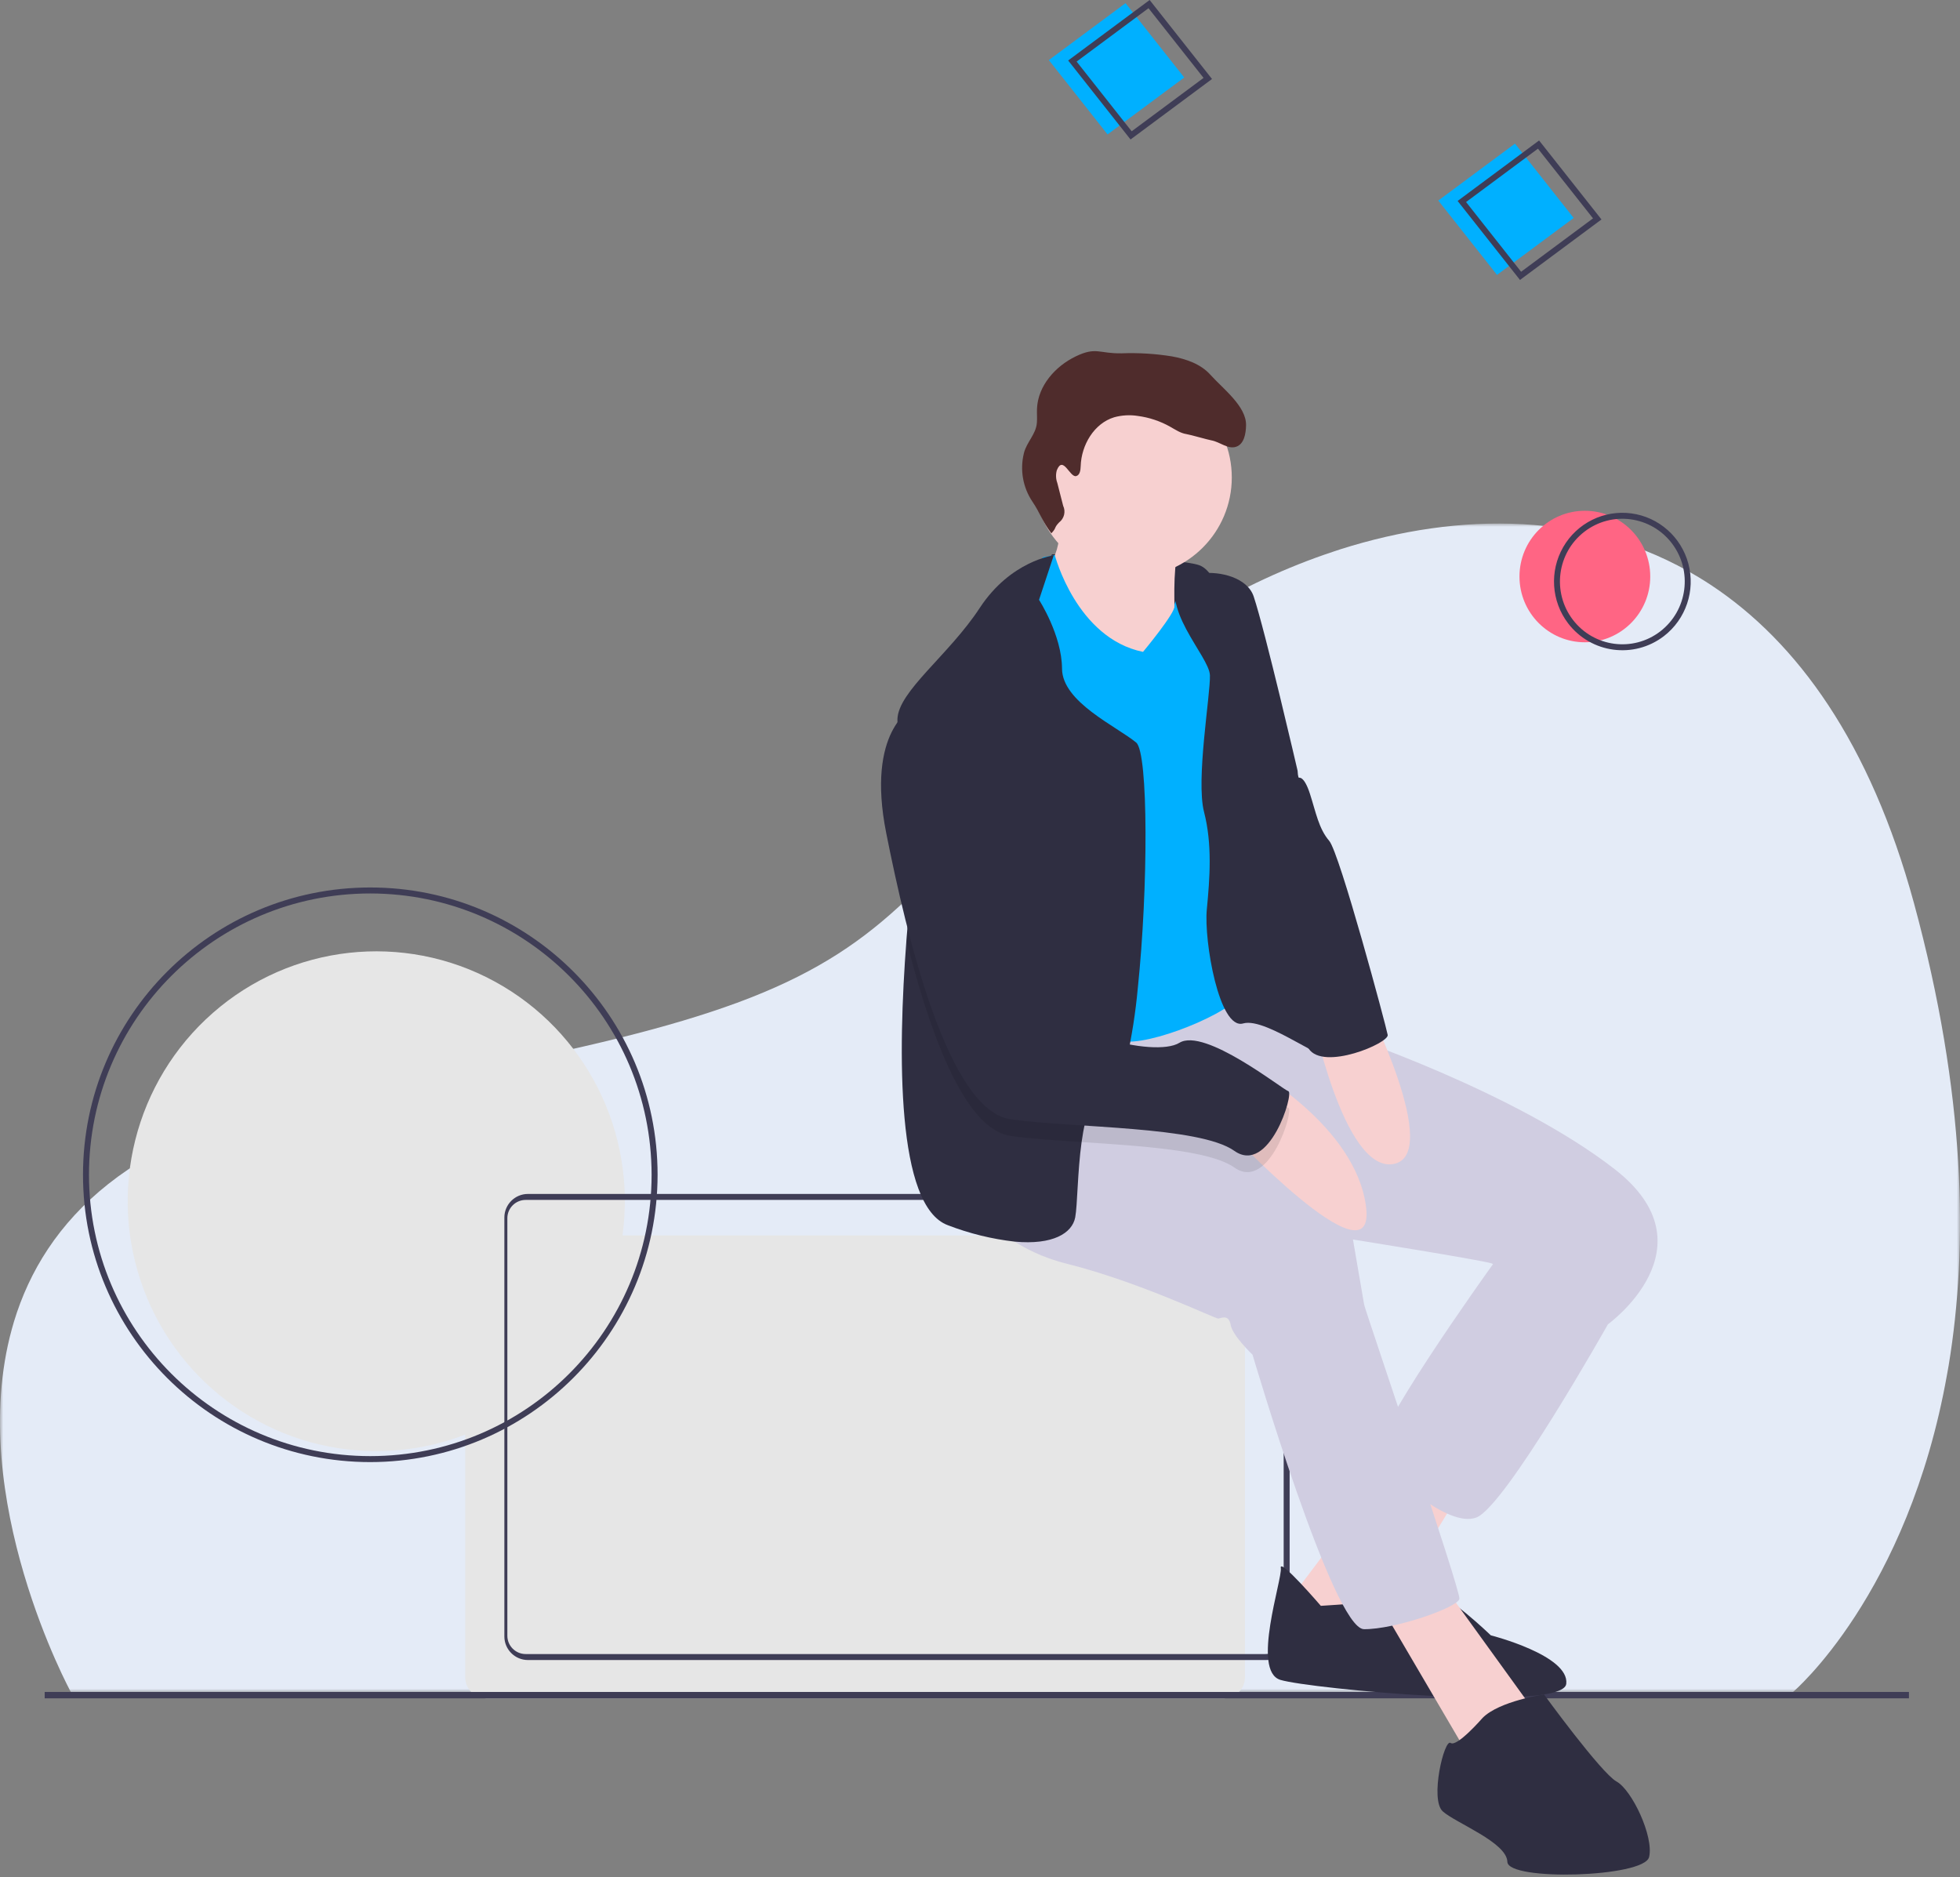 <?xml version="1.0" encoding="UTF-8"?>
<svg width="307px" height="294px" viewBox="0 0 307 294" version="1.1" xmlns="http://www.w3.org/2000/svg" xmlns:xlink="http://www.w3.org/1999/xlink">
    <rect x="0" y="0" width="307" height="294" fill="#808080" stroke="none"/>
    <!-- Generator: Sketch 61 (89581) - https://sketch.com -->
    <title>behavioural_health</title>
    <desc>Created with Sketch.</desc>
    <defs>
        <polygon id="path-1" points="0 0 307 0 307 183 0 183"></polygon>
    </defs>
    <g id="Page-1" stroke="none" stroke-width="1" fill="none" fill-rule="evenodd">
        <g id="products" transform="translate(-549, -323)">
            <g id="behavioural_health" transform="translate(549, 323)">
                <g id="Group-3" transform="translate(0, 82)">
                    <mask id="mask-2" fill="white">
                        <use xlink:href="#path-1"></use>
                    </mask>
                    <g id="Clip-2"></g>
                    <path d="M305.228,131.832 C305.143,132.321 305.057,132.797 304.972,133.274 C298.828,167.817 280.848,183 280.848,183 L11.09,183 C11.09,183 -5.412,152.671 1.844,126.201 C1.953,125.798 2.063,125.395 2.186,125.004 C6.961,109.247 20.434,95.053 51.215,89.715 C57.835,88.567 63.93,87.468 69.549,86.417 C70.343,86.259 71.112,86.112 71.882,85.966 C91.413,82.228 105.032,78.893 115.39,75.082 L115.402,75.082 C116.159,74.801 116.905,74.508 117.637,74.227 C138.683,65.945 145.877,55.184 164.737,33.32 C166.202,31.622 167.766,29.961 169.427,28.324 C169.794,27.957 170.16,27.603 170.539,27.261 C180.713,17.587 194.223,9.244 208.782,4.419 C209.173,4.285 209.564,4.151 209.955,4.029 C228.608,-1.883 248.87,-1.969 266.007,8.377 C266.655,8.768 267.302,9.171 267.95,9.599 C281.52,18.552 292.953,34.37 299.781,59.423 C307.94,89.386 308.282,113.315 305.228,131.832" id="Fill-1" fill="#E4EBF7" mask="url(#mask-2)"></path>
                </g>
                <path d="M191.721,193.494 L97.505,193.494 C99.727,177.328 91.737,161.473 77.455,153.711 C63.174,145.949 45.6,147.909 33.359,158.63 C21.119,169.351 16.781,186.582 22.475,201.865 C28.169,217.148 42.7,227.275 58.936,227.275 C63.699,227.28 68.422,226.404 72.87,224.691 L72.87,262.704 C72.87,264.524 74.338,266 76.149,266 L191.721,266 C193.532,266 195,264.524 195,262.704 L195,196.79 C195,194.97 193.532,193.494 191.721,193.494 Z" id="Path" fill="#E6E6E6" fill-rule="nonzero"></path>
                <path d="M198.31,260 L82.69,260 C80.653,259.998 79.002,258.347 79,256.309 L79,190.691 C79.002,188.653 80.653,187.002 82.69,187 L198.31,187 C200.347,187.002 201.998,188.653 202,190.691 L202,256.309 C201.998,258.347 200.347,259.998 198.31,260 L198.31,260 Z M82.343,187.936 C80.756,187.938 79.47,189.218 79.468,190.797 L79.468,256.203 C79.47,257.782 80.756,259.062 82.343,259.064 L198.189,259.064 C199.776,259.062 201.063,257.782 201.065,256.203 L201.065,190.797 C201.063,189.218 199.776,187.938 198.189,187.936 L82.343,187.936 Z" id="Shape" fill="#3F3D56" fill-rule="nonzero"></path>
                <g id="Group-4" transform="translate(164, 0)" fill-rule="nonzero">
                    <polygon id="Rectangle" fill="#00B0FF" transform="translate(10.887, 10.775) rotate(-37.441) translate(-10.887, -10.775) " points="3.297 3.246 18.254 3.468 18.476 18.305 3.519 18.083"></polygon>
                    <path d="M13.08,21.847 L3.309,9.474 L16.071,0 L25.842,12.373 L13.08,21.847 Z M4.635,9.644 L13.256,20.562 L24.516,12.202 L15.895,1.285 L4.635,9.644 Z" id="Shape" fill="#3F3D56"></path>
                </g>
                <g id="Group-3" transform="translate(225, 22)" fill-rule="nonzero">
                    <polygon id="Rectangle" fill="#00B0FF" transform="translate(10.887, 10.775) rotate(-37.441) translate(-10.887, -10.775) " points="3.297 3.246 18.254 3.468 18.476 18.305 3.519 18.083"></polygon>
                    <path d="M13.08,21.847 L3.309,9.474 L16.071,0 L25.842,12.373 L13.08,21.847 Z M4.635,9.644 L13.256,20.562 L24.516,12.202 L15.895,1.285 L4.635,9.644 Z" id="Shape" fill="#3F3D56"></path>
                </g>
                <rect id="Rectangle" fill="#3F3D56" fill-rule="nonzero" x="7" y="265" width="292" height="1"></rect>
                <path d="M58,229 C33.147,229 13,208.853 13,184 C13,159.147 33.147,139 58,139 C82.853,139 103,159.147 103,184 C102.972,208.841 82.841,228.972 58,229 Z M58,139.938 C33.665,139.938 13.938,159.665 13.938,184 C13.938,208.335 33.665,228.062 58,228.062 C82.335,228.062 102.062,208.335 102.062,184 C102.035,159.676 82.324,139.965 58,139.938 L58,139.938 Z" id="Shape" fill="#3F3D56" fill-rule="nonzero"></path>
                <g id="Group" transform="translate(138, 55)" fill-rule="nonzero">
                    <path d="M26.803,31.806 C26.803,31.806 46.597,32.345 49.867,33.535 C53.136,34.725 54.598,43.235 54.598,43.235 L39.229,48.069 L27.734,47.417 L19.082,48.029 L23.913,35.37 L26.803,31.806 Z" id="Path" fill="#2F2E41"></path>
                    <path d="M27.657,25.308 C27.657,25.308 28.96,30.34 26.069,33.904 C23.179,37.468 38.494,50.166 38.494,50.166 L46.574,48.777 C46.574,48.777 44.793,33.312 47.185,29.396 C49.578,25.48 27.657,25.308 27.657,25.308 Z" id="Path" fill="#F7D0D0"></path>
                    <polygon id="Path" fill="#F7D0D0" points="81.392 172.458 63.565 196.114 75.731 203.221 92.475 175.809"></polygon>
                    <path d="M68.887,196.513 C68.887,196.513 62.322,188.88 62.615,190.582 C62.907,192.284 57.943,206.718 62.561,208.114 C67.179,209.51 106.781,213.213 107.326,208.739 C107.871,204.265 95.512,201.133 95.512,201.133 C95.512,201.133 88.169,194.073 86.542,194.791 C84.914,195.509 68.887,196.513 68.887,196.513 Z" id="Path" fill="#2F2E41"></path>
                    <polygon id="Path" fill="#F7D0D0" points="77.392 195.05 91.631 219.324 102.382 213.094 88.023 193.222"></polygon>
                    <path d="M99.87,137.301 L95.644,143.285 C95.644,143.285 75.498,171.282 77.638,173.542 C79.777,175.803 88.688,184.346 93.219,182.69 C97.751,181.035 113.851,152.42 113.851,152.42 L109.651,135.619 L99.87,137.301 Z" id="Path" fill="#D0CDE1"></path>
                    <path d="M13.086,131.637 C13.086,131.637 17.598,140.06 29.033,142.913 C40.468,145.765 52.415,151.595 52.84,151.522 C53.266,151.449 54.468,150.804 54.761,152.506 C55.053,154.208 58.189,157.174 58.189,157.174 C58.189,157.174 70.821,200.123 75.645,200.17 C80.469,200.216 90.382,196.759 90.588,195.409 C90.794,194.059 75.817,150.199 75.671,149.348 L73.917,139.136 C73.917,139.136 93.724,142.301 95.571,142.859 C97.419,143.418 113.851,152.42 113.851,152.42 C113.851,152.42 130.601,140.339 114.934,128.139 C99.266,115.94 72.335,106.991 72.335,106.991 L62.674,104.272 L54.254,103.769 L53.014,99.012 L33.073,100.163 L12.262,108.999 L13.086,131.637 Z" id="Path" fill="#D0CDE1"></path>
                    <ellipse id="Oval" fill="#F7D0D0" cx="39.405" cy="19.783" rx="15.534" ry="15.543"></ellipse>
                    <path d="M25.352,32.275 L27.22,31.954 C27.22,31.954 30.594,44.954 41.033,47.101 C41.033,47.101 46.183,40.927 45.964,39.886 C45.744,38.844 50.043,33.286 52.328,36.397 C54.614,39.509 51.77,94.319 53.691,95.303 C55.611,96.287 59.731,97.33 56.415,100.967 C53.099,104.604 39.93,109.497 37.013,107.809 C34.096,106.12 28.136,91.812 25.558,86.999 C22.98,82.185 18.853,65.81 18.853,65.81 C18.853,65.81 13.584,47.879 16.827,43.817 C20.069,39.755 25.352,32.275 25.352,32.275 Z" id="Path" fill="#00B0FF"></path>
                    <path d="M40.218,99.752 C39.871,103.57 39.276,107.361 38.439,111.102 C37.677,114.146 36.79,115.984 35.778,115.906 C33.195,115.713 32.021,119.503 31.415,123.873 C30.768,128.509 30.768,133.798 30.414,135.667 C29.944,138.137 26.938,140.022 20.933,139.468 C17.356,139.061 13.846,138.2 10.486,136.905 C2.378,133.955 2.618,110.032 3.974,92.281 C4.804,81.4 6.051,72.833 6.051,72.833 C6.051,72.833 3.588,65.481 2.8,60.443 C2.644,59.524 2.565,58.593 2.566,57.66 C2.686,53.259 10.602,47.632 15.455,40.224 C20.313,32.815 27.053,31.984 27.053,31.984 L24.747,38.948 C24.747,38.948 28.321,44.467 28.347,49.719 C28.373,54.972 36.905,58.762 39.967,61.305 C41.893,62.902 41.846,84.23 40.218,99.752 Z" id="Path" fill="#2F2E41"></path>
                    <path d="M46.963,34.472 C46.963,34.472 47.523,35.134 50.086,34.811 C53.16,34.424 57.386,35.488 58.368,38.425 C60.169,43.81 65.245,65.717 65.245,65.717 C65.245,65.717 67.358,90.762 68.309,96.293 C69.259,101.825 68.787,106.725 69.724,109.63 C70.661,112.536 60.475,104.212 56.721,105.295 C52.966,106.379 50.554,92.338 51.026,87.438 C51.498,82.538 51.897,77.212 50.594,72.179 C49.292,67.146 51.601,53.826 51.514,50.775 C51.428,47.723 43.237,40.032 46.963,34.472 Z" id="Path" fill="#2F2E41"></path>
                    <path d="M57.954,112.311 C57.954,112.311 74.401,121.29 75.975,134.068 C77.549,146.847 53.977,121.695 53.977,121.695 L57.954,112.311 Z" id="Path" fill="#F7D0D0"></path>
                    <path d="M67.343,103.25 C67.343,103.25 72.382,128.667 80.233,127.317 C88.084,125.967 75.848,101.787 75.848,101.787 L67.343,103.25 Z" id="Path" fill="#F7D0D0"></path>
                    <path d="M94.229,214.058 C94.229,214.058 90.209,218.692 89.213,217.987 C88.216,217.282 85.924,226.876 87.99,228.711 C90.057,230.546 98.017,233.558 98.103,236.61 C98.19,239.661 119.539,239.056 120.303,235.858 C121.067,232.66 117.625,225.367 115.206,224.031 C112.788,222.694 103.845,210.395 103.845,210.395 C103.845,210.395 96.841,211.418 94.229,214.058 Z" id="Path" fill="#2F2E41"></path>
                    <path d="M55.334,127.857 C51.52,125.163 40.87,124.494 31.415,123.873 C27.267,123.607 23.348,123.346 20.338,122.923 C17.437,122.521 14.828,119.869 12.511,115.916 C8.999,109.928 6.161,100.948 3.974,92.281 C4.804,81.4 6.051,72.833 6.051,72.833 C6.051,72.833 3.588,65.481 2.8,60.443 C3.356,59.67 4.071,59.025 4.898,58.553 C14.927,54.246 24.502,96.635 25.717,103.287 C25.738,103.396 25.754,103.501 25.77,103.589 C26.359,107.014 32.73,109.943 38.439,111.102 C41.955,111.818 45.227,111.865 46.735,110.935 C50.695,108.502 62.874,118.24 63.798,118.516 C64.721,118.798 60.813,131.736 55.334,127.857 Z" id="Path" fill="#000000" opacity="0.1"></path>
                    <path d="M4.9,55.944 C4.9,55.944 -2.389,59.388 0.813,75.484 C4.016,91.58 10.468,118.945 20.335,120.314 C30.202,121.684 49.85,121.371 55.332,125.248 C60.814,129.124 64.721,116.186 63.797,115.906 C62.874,115.627 50.694,105.894 46.734,108.327 C42.774,110.76 26.721,106.512 25.77,100.981 C24.82,95.449 15.092,51.562 4.9,55.944 Z" id="Path" fill="#2F2E41"></path>
                    <path d="M57.425,48.225 L65.436,66.824 C65.436,66.824 66.242,66.422 67.179,69.327 C68.116,72.232 68.554,74.785 70.196,76.694 C71.837,78.602 79.139,105.821 79.359,107.097 C79.578,108.374 69.273,112.774 66.97,109.228 C64.667,105.681 57.425,48.225 57.425,48.225 Z" id="Path" fill="#2F2E41"></path>
                    <path d="M30.567,19.566 C31.162,19.407 31.25,18.616 31.27,18 C31.377,14.7 33.363,11.314 36.519,10.354 C37.731,10.021 38.999,9.951 40.24,10.149 C42.01,10.385 43.72,10.955 45.278,11.831 C46.1,12.293 46.906,12.85 47.839,12.991 C48.455,13.085 51.122,13.861 51.735,13.97 C53.084,14.21 54.337,15.417 55.631,14.968 C56.869,14.538 57.143,12.934 57.173,11.623 C57.241,8.637 53.573,5.908 51.577,3.686 C50.063,2 47.783,1.222 45.554,0.817 C42.95,0.399 40.312,0.238 37.677,0.338 C34.11,0.402 33.716,-0.726 30.499,0.818 C27.283,2.363 24.581,5.436 24.427,9.003 C24.395,9.746 24.471,10.492 24.409,11.233 C24.256,13.04 22.83,14.205 22.38,15.962 C21.729,18.57 22.211,21.331 23.707,23.563 C24.901,25.321 25.236,26.624 26.673,28.531 C27.536,27.636 27.031,27.713 27.894,26.819 C28.691,26.21 28.954,25.128 28.526,24.221 L27.61,20.645 C27.375,20.007 27.347,19.31 27.531,18.655 C28.513,16.227 29.575,19.831 30.567,19.566 Z" id="Path" fill="#4F2C2C"></path>
                </g>
                <g id="Group-2" transform="translate(238, 80)" fill-rule="nonzero">
                    <ellipse id="Oval" fill="#FF6584" cx="10.241" cy="10.298" rx="10.241" ry="10.298"></ellipse>
                    <path d="M7.614,17.627 C4.981,14.17 4.679,9.458 6.848,5.689 C9.017,1.92 13.23,-0.163 17.523,0.409 C21.816,0.982 25.343,4.099 26.46,8.306 C27.576,12.513 26.062,16.983 22.624,19.63 C17.927,23.238 11.212,22.342 7.614,17.627 L7.614,17.627 Z M23.877,5.106 C20.594,0.795 14.458,-0.023 10.172,3.277 C5.885,6.578 5.071,12.747 8.353,17.058 C11.635,21.368 17.771,22.187 22.058,18.886 C26.339,15.583 27.153,9.418 23.877,5.106 L23.877,5.106 Z" id="Shape" fill="#3F3D56"></path>
                </g>
            </g>
        </g>
    </g>
</svg>